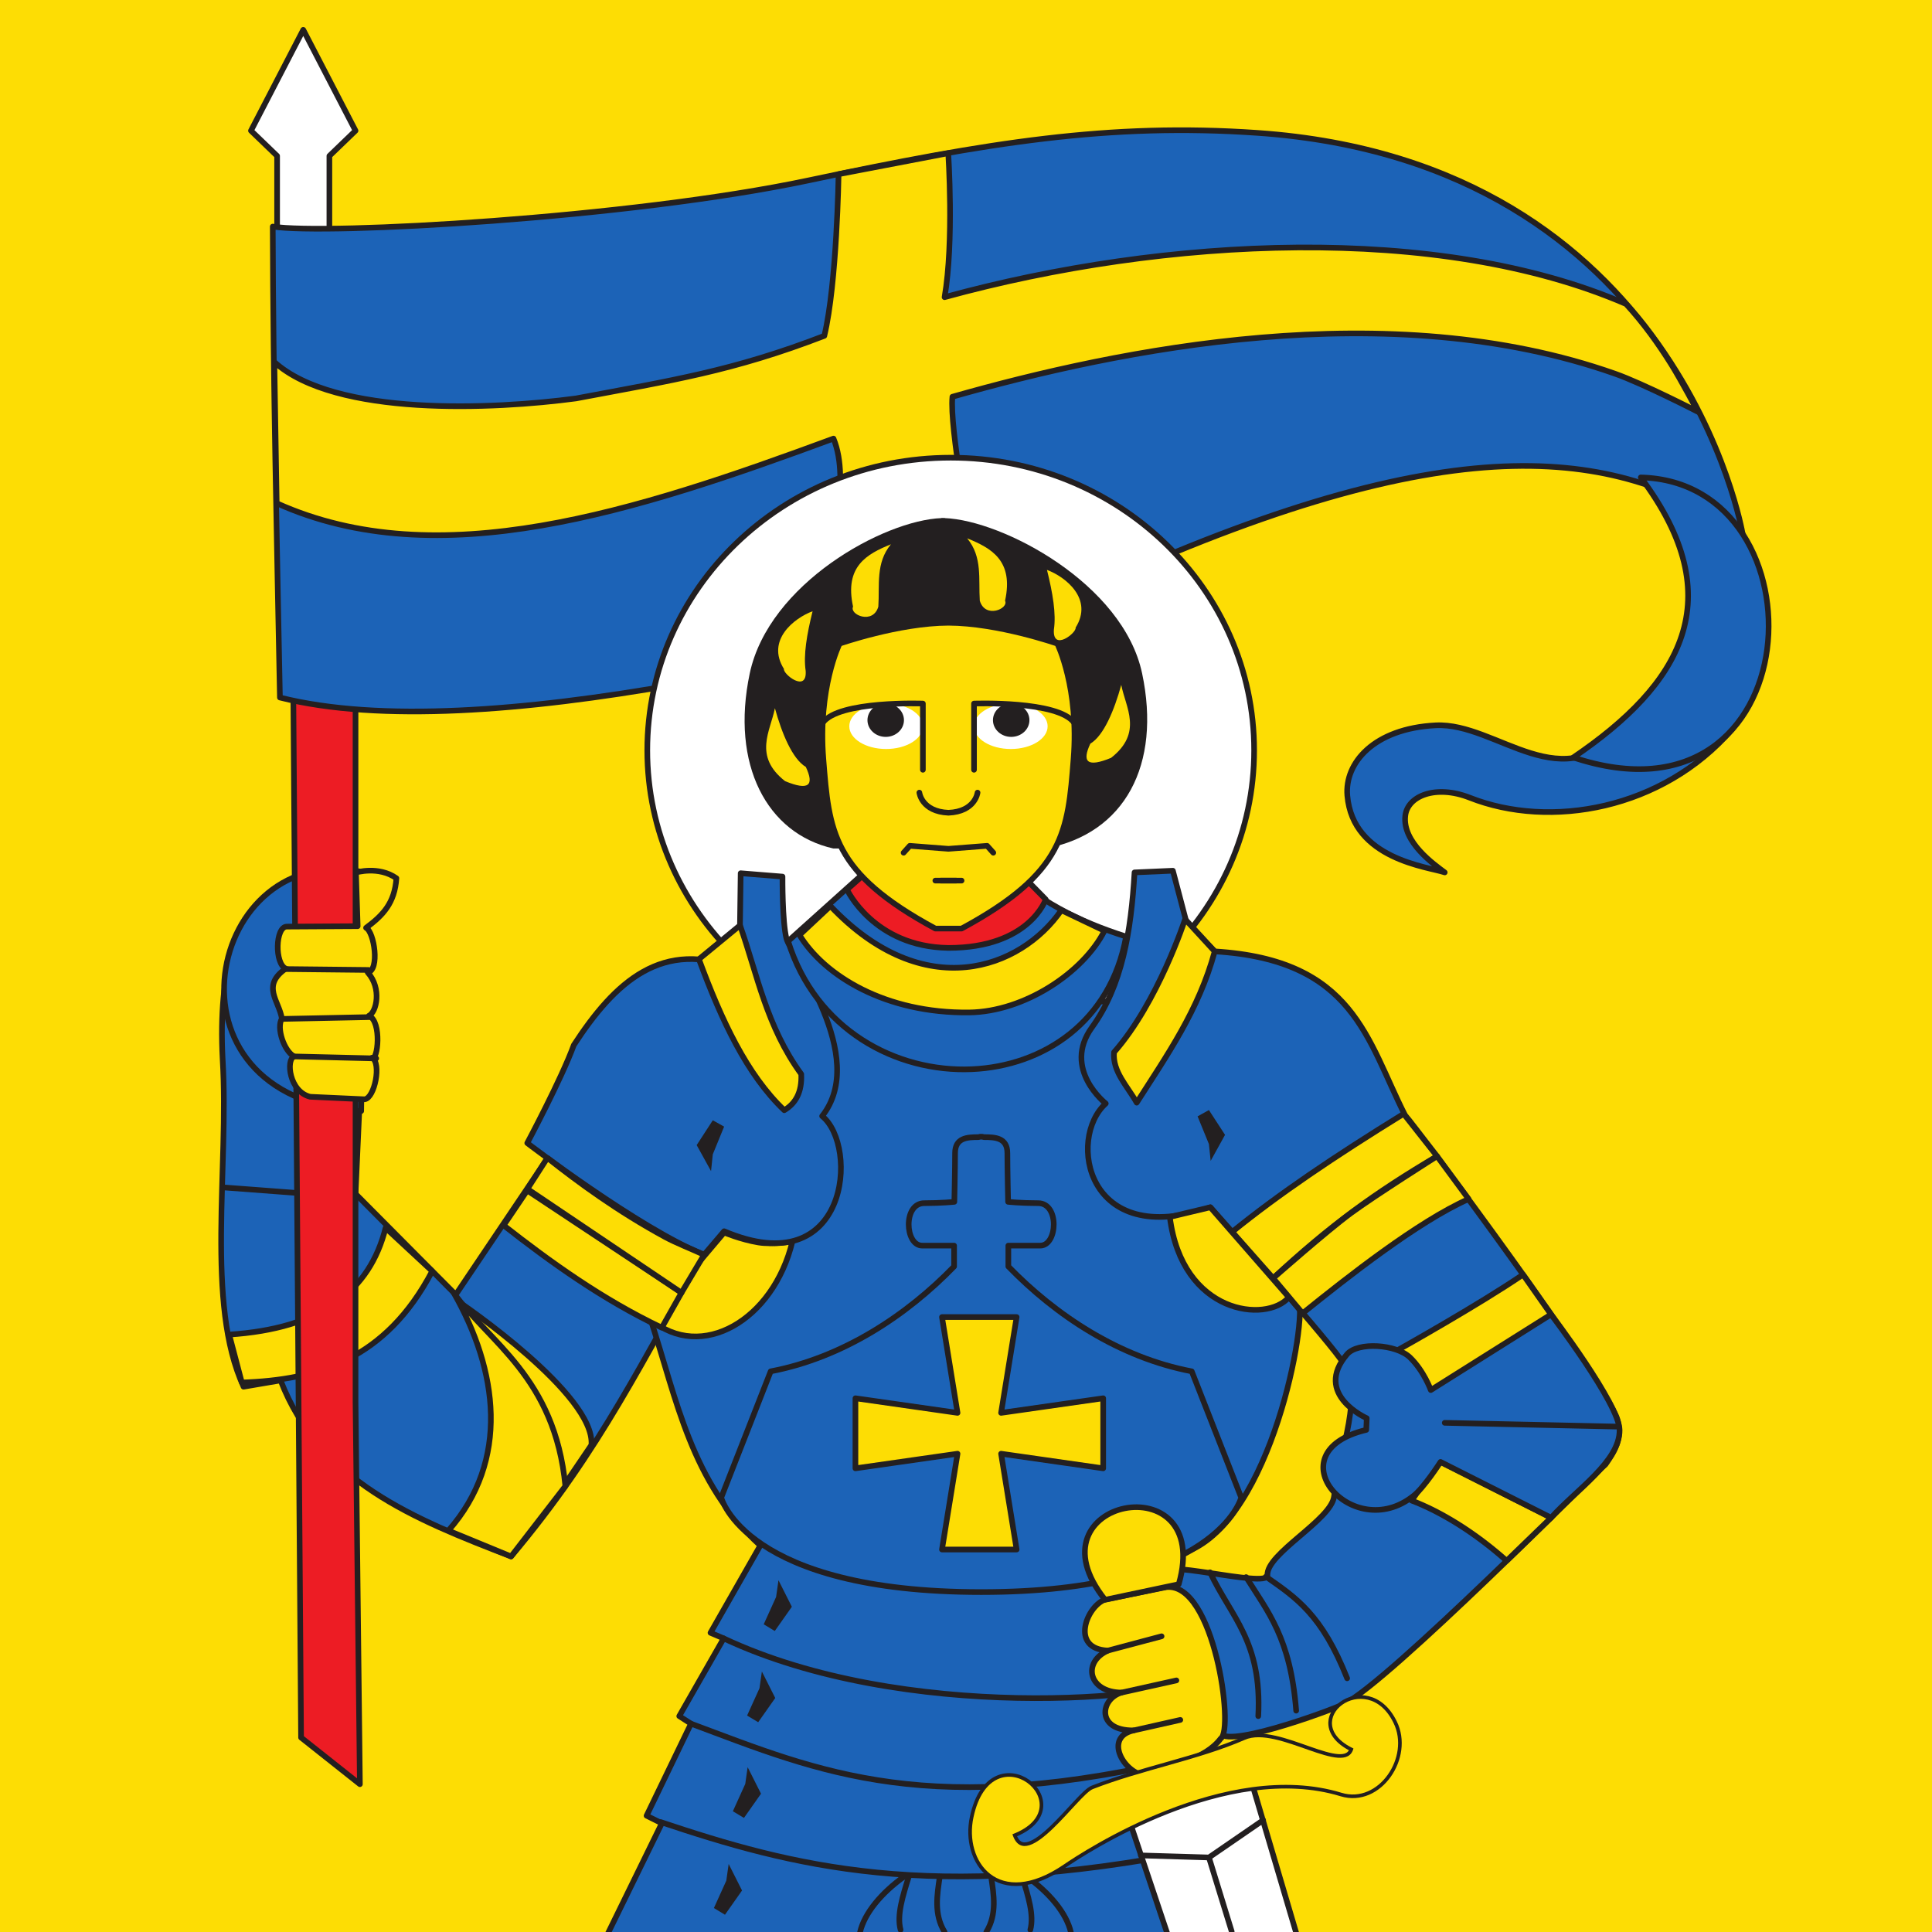 <?xml version="1.0" encoding="UTF-8" standalone="no"?>
<!DOCTYPE svg PUBLIC "-//W3C//DTD SVG 1.1//EN" "http://www.w3.org/Graphics/SVG/1.1/DTD/svg11.dtd">
<!-- Created with Vectornator (http://vectornator.io/) -->
<svg height="100%" stroke-miterlimit="10" style="fill-rule:nonzero;clip-rule:evenodd;stroke-linecap:round;stroke-linejoin:round;" version="1.1" viewBox="0 0 800 800" width="100%" xml:space="preserve" xmlns="http://www.w3.org/2000/svg" xmlns:vectornator="http://vectornator.io" xmlns:xlink="http://www.w3.org/1999/xlink">
<rect x="0" y="0" width="800" height="800" fill="#333333" stroke="none"/>
<defs/>
<clipPath id="ArtboardFrame">
<rect height="800" width="800" x="0" y="0"/>
</clipPath>
<g clip-path="url(#ArtboardFrame)" id="g10" vectornator:layerName="g10">
<g opacity="1" vectornator:layerName="g12">
<path d="M0.001 800L0.001 0L800 0L800 800" fill="#fddd04" fill-rule="evenodd" opacity="1" stroke="none" vectornator:layerName="path"/>
<path d="M136.392 106.311L136.392 64.554L147.217 54.117L125.568 12.359L103.92 54.117L114.745 64.554L114.745 85.433L114.745 106.311L136.392 106.311" fill="#ffffff" fill-rule="evenodd" opacity="1" stroke="none" vectornator:layerName="path"/>
<path d="M136.392 106.311L136.392 64.554L147.217 54.117L125.568 12.359L103.92 54.117L114.745 64.554L114.745 85.433L114.745 106.311L136.392 106.311Z" fill="none" opacity="1" stroke="#231f20" stroke-linecap="butt" stroke-linejoin="miter" stroke-width="2.333" vectornator:layerName="path"/>
<path d="M226.777 479.553L188.709 536.098L147.217 494.344L153.171 362.111C125.208 359.327 88.226 361.937 92.195 438.665C94.9 483.907 84.978 539.583 100.853 574.205L116.187 571.594C132.245 613.353 171.394 629.009 211.624 644.493C249.509 599.605 266.466 561.676 291.544 519.569C263.641 509.142 226.777 479.553 226.777 479.553" fill="#1c63b7" fill-rule="nonzero" opacity="1" stroke="none" vectornator:layerName="path"/>
<path d="M226.777 479.553L188.709 536.098L147.217 494.344L153.171 362.111C125.208 359.327 88.226 361.937 92.195 438.665C94.9 483.907 84.978 539.583 100.853 574.205L116.187 571.594C132.245 613.353 171.394 629.009 211.624 644.493C249.509 599.605 266.466 561.676 291.544 519.569C263.641 509.142 226.777 479.553 226.777 479.553Z" fill="none" opacity="1" stroke="#231f20" stroke-linecap="butt" stroke-linejoin="miter" stroke-width="2.333" vectornator:layerName="path"/>
<path d="M94.9 552.63L100.131 572.464C131.344 571.42 159.665 563.067 178.969 526.357L159.665 508.437C153.171 534.531 132.966 550.194 94.72 552.63L94.9 552.63" fill="#fddd04" fill-rule="nonzero" opacity="1" stroke="none" vectornator:layerName="path"/>
<path d="M94.9 552.63L100.131 572.464C131.344 571.42 159.665 563.067 178.969 526.357L159.665 508.437C153.171 534.531 132.966 550.194 94.72 552.63L94.9 552.63Z" fill="none" opacity="1" stroke="#231f20" stroke-linecap="butt" stroke-linejoin="miter" stroke-width="2.333" vectornator:layerName="path"/>
<path d="M93.096 491.729L146.314 495.737" fill="none" opacity="1" stroke="#231f20" stroke-linecap="butt" stroke-linejoin="miter" stroke-width="2.333" vectornator:layerName="path"/>
<path d="M150.826 361.245C85.879 346.453 62.428 455.193 149.562 460.066L150.826 361.245" fill="#1c63b7" fill-rule="nonzero" opacity="1" stroke="none" vectornator:layerName="path"/>
<path d="M150.826 361.245C85.879 346.453 62.428 455.193 149.562 460.066L150.826 361.245Z" fill="none" opacity="1" stroke="#231f20" stroke-linecap="butt" stroke-linejoin="miter" stroke-width="2.333" vectornator:layerName="path"/>
<path d="M149.022 738.794L147.217 580.47L147.217 277.73L121.421 282.773L124.667 719.485L149.022 738.794" fill="#ed1c24" fill-rule="evenodd" opacity="1" stroke="none" vectornator:layerName="path"/>
<path d="M149.022 738.794L147.217 580.47L147.217 277.73L121.421 282.773L124.667 719.485L149.022 738.794Z" fill="none" opacity="1" stroke="#231f20" stroke-linecap="butt" stroke-linejoin="miter" stroke-width="2.333" vectornator:layerName="path"/>
<path d="M520.663 55.025C459.533 50.789 409.086 58.977 334.84 74.686C260.596 90.399 134.589 97.305 112.941 93.824C113.121 159.941 114.644 222.717 115.908 288.83C198.591 309.645 356.671 269.725 459.501 240.323C605.453 174.729 671.044 186.155 721.562 220.951C721.562 220.951 695.432 67.139 520.663 55.025" fill="#1c63b7" fill-rule="evenodd" opacity="1" stroke="none" vectornator:layerName="path"/>
<path d="M520.663 55.025C459.533 50.789 409.086 58.977 334.84 74.686C260.596 90.399 134.589 97.305 112.941 93.824C113.121 159.941 114.644 222.717 115.908 288.83C198.591 309.645 356.671 269.725 459.501 240.323C605.453 174.729 671.044 186.155 721.562 220.951C721.562 220.951 695.432 67.139 520.663 55.025Z" fill="none" opacity="1" stroke="#231f20" stroke-linecap="butt" stroke-linejoin="miter" stroke-width="2.333" vectornator:layerName="path"/>
<path d="M668.814 154.767C575.13 121.693 463.355 144.639 394.374 164.287C393.111 176.991 401.952 223.443 401.952 223.443L342.96 228.838C342.96 228.838 352.529 199.529 345.134 181.609C262.951 211.936 181.317 238.473 114.566 208.371L113.594 149.903C138.854 172.696 204.589 169.508 238.504 164.983C278.193 157.5 303.45 153.676 341.334 139.062C346.567 117.313 347.24 72.126 347.24 72.126L392.646 63.433C392.646 63.433 395.097 100.089 391.128 123.052C482.414 98.001 595.736 92.3 673.31 125.879C680.63 133.854 686.629 142.262 691.908 150.667C695.984 157.161 703.064 170.51 703.064 170.51C703.064 170.51 680.485 158.888 668.814 154.767" fill="#fddd04" fill-rule="evenodd" opacity="1" stroke="none" vectornator:layerName="path"/>
<path d="M668.814 154.767C575.13 121.693 463.355 144.639 394.374 164.287C393.111 176.991 401.952 223.443 401.952 223.443L342.96 228.838C342.96 228.838 352.529 199.529 345.134 181.609C262.951 211.936 181.317 238.473 114.566 208.371L113.594 149.903C138.854 172.696 204.589 169.508 238.504 164.983C278.193 157.5 303.45 153.676 341.334 139.062C346.567 117.313 347.24 72.126 347.24 72.126L392.646 63.433C392.646 63.433 395.097 100.089 391.128 123.052C482.414 98.001 595.736 92.3 673.31 125.879C680.63 133.854 686.629 142.262 691.908 150.667C695.984 157.161 703.064 170.51 703.064 170.51C703.064 170.51 680.485 158.888 668.814 154.767Z" fill="none" opacity="1" stroke="#231f20" stroke-linecap="butt" stroke-linejoin="miter" stroke-width="2.333" vectornator:layerName="path"/>
<path d="M519.31 310.685C519.31 377.608 463.056 431.853 393.667 431.853C324.28 431.853 268.027 377.608 268.027 310.685C268.027 243.766 324.28 189.517 393.667 189.517C463.056 189.517 519.31 243.766 519.31 310.685" fill="#ffffff" fill-rule="nonzero" opacity="1" stroke="none" vectornator:layerName="path"/>
<path d="M519.31 310.685C519.31 377.608 463.056 431.853 393.667 431.853C324.28 431.853 268.027 377.608 268.027 310.685C268.027 243.766 324.28 189.517 393.667 189.517C463.056 189.517 519.31 243.766 519.31 310.685Z" fill="none" opacity="1" stroke="#231f20" stroke-linecap="butt" stroke-linejoin="miter" stroke-width="2.333" vectornator:layerName="path"/>
<path d="M325.82 413.44L468.34 414.832C480.428 407 533.289 491.386 538.161 540.105C539.78 557.848 522.02 639.791 485.074 644.036L503.201 806.035L249.075 805.994L274.046 754.978L267.73 751.846L286.133 713.739L281.259 710.612L299.662 678.425L294.205 676.103L314.817 639.969C286.133 613.875 280.225 579.397 269.401 546.336C301.874 507.188 320.229 464.417 325.64 413.788L325.82 413.44" fill="#1c63b7" fill-rule="nonzero" opacity="1" stroke="none" vectornator:layerName="path"/>
<path d="M325.82 413.44L468.34 414.832C480.428 407 533.289 491.386 538.161 540.105C539.78 557.848 522.02 639.791 485.074 644.036L503.201 806.035L249.075 805.994L274.046 754.978L267.73 751.846L286.133 713.739L281.259 710.612L299.662 678.425L294.205 676.103L314.817 639.969C286.133 613.875 280.225 579.397 269.401 546.336C301.874 507.188 320.229 464.417 325.64 413.788L325.82 413.44Z" fill="none" opacity="1" stroke="#231f20" stroke-linecap="butt" stroke-linejoin="miter" stroke-width="2.333" vectornator:layerName="path"/>
<path d="M269.401 546.336C290.248 564.002 320.252 546.798 328.128 514.013C328.128 514.013 320.012 515.474 314.02 514.475C306.637 513.245 299.842 510.35 299.842 510.35L269.401 546.336" fill="#fddd04" fill-rule="nonzero" opacity="1" stroke="none" vectornator:layerName="path"/>
<path d="M269.401 546.336C290.248 564.002 320.252 546.798 328.128 514.013C328.128 514.013 320.012 515.474 314.02 514.475C306.637 513.245 299.842 510.35 299.842 510.35L269.401 546.336Z" fill="none" opacity="1" stroke="#231f20" stroke-linecap="butt" stroke-linejoin="miter" stroke-width="2.333" vectornator:layerName="path"/>
<path d="M598.233 361.245C591.506 358.915 560.138 355.914 557.898 329.403C556.767 315.986 568.774 301.678 594.446 300.345C620.119 299.012 647.484 332.709 673.645 299.475L717.133 302.111C688.452 335.167 641.892 343.495 608.52 330.273C594.514 324.815 582.793 329.539 581.888 337.845C580.685 348.817 593.881 357.964 598.233 361.245" fill="#1c63b7" fill-rule="nonzero" opacity="1" stroke="none" vectornator:layerName="path"/>
<path d="M598.233 361.245C591.506 358.915 560.138 355.914 557.898 329.403C556.767 315.986 568.774 301.678 594.446 300.345C620.119 299.012 647.484 332.709 673.645 299.475L717.133 302.111C688.452 335.167 641.892 343.495 608.52 330.273C594.514 324.815 582.793 329.539 581.888 337.845C580.685 348.817 593.881 357.964 598.233 361.245Z" fill="none" opacity="1" stroke="#231f20" stroke-linecap="butt" stroke-linejoin="miter" stroke-width="2.333" vectornator:layerName="path"/>
<path d="M679.418 197.696C756.992 199.61 750.681 346.704 651.46 313.647C696.02 283.375 717.305 248.15 679.418 197.696" fill="#1c63b7" fill-rule="nonzero" opacity="1" stroke="none" vectornator:layerName="path"/>
<path d="M679.418 197.696C756.992 199.61 750.681 346.704 651.46 313.647C696.02 283.375 717.305 248.15 679.418 197.696Z" fill="none" opacity="1" stroke="#231f20" stroke-linecap="butt" stroke-linejoin="miter" stroke-width="2.333" vectornator:layerName="path"/>
<path d="M405.896 470.681L405.132 470.863C400.532 470.863 395.475 471.097 395.475 477.482C395.475 483.865 395.173 497.651 395.173 497.651C395.173 497.651 389.981 498.207 382.722 498.207C373.86 498.207 374.662 515.784 381.867 515.784C389.071 515.784 395.074 515.784 395.074 515.784L395.074 524.422C375.537 544.557 349.203 562.117 319.13 567.842L298.637 620.118C298.637 620.118 308.642 659.243 406.302 659.243C503.961 659.243 513.967 620.118 513.967 620.118L493.475 567.842C463.405 562.117 437.068 544.557 417.532 524.422L417.532 515.784C417.532 515.784 423.537 515.784 430.742 515.784C437.943 515.784 438.743 498.207 429.884 498.207C422.627 498.207 417.435 497.651 417.435 497.651C417.435 497.651 417.131 483.865 417.131 477.482C417.131 471.097 412.072 470.863 407.474 470.863L406.709 470.681L405.896 470.681" fill="#1c63b7" fill-rule="nonzero" opacity="1" stroke="none" vectornator:layerName="path"/>
<path d="M405.896 470.681L405.132 470.863C400.532 470.863 395.475 471.097 395.475 477.482C395.475 483.865 395.173 497.651 395.173 497.651C395.173 497.651 389.981 498.207 382.722 498.207C373.86 498.207 374.662 515.784 381.867 515.784C389.071 515.784 395.074 515.784 395.074 515.784L395.074 524.422C375.537 544.557 349.203 562.117 319.13 567.842L298.637 620.118C298.637 620.118 308.642 659.243 406.302 659.243C503.961 659.243 513.967 620.118 513.967 620.118L493.475 567.842C463.405 562.117 437.068 544.557 417.532 524.422L417.532 515.784C417.532 515.784 423.537 515.784 430.742 515.784C437.943 515.784 438.743 498.207 429.884 498.207C422.627 498.207 417.435 497.651 417.435 497.651C417.435 497.651 417.131 483.865 417.131 477.482C417.131 471.097 412.072 470.863 407.474 470.863L406.709 470.681L405.896 470.681Z" fill="none" opacity="1" stroke="#231f20" stroke-linecap="butt" stroke-linejoin="miter" stroke-width="2.333" vectornator:layerName="path"/>
<path d="M299.662 678.425C373.628 713.221 482.776 704.346 500.817 693.556" fill="none" opacity="1" stroke="#231f20" stroke-linecap="butt" stroke-linejoin="miter" stroke-width="2.333" vectornator:layerName="path"/>
<path d="M286.133 713.739C339.351 733.578 384.814 754.108 495.402 726.965" fill="none" opacity="1" stroke="#231f20" stroke-linecap="butt" stroke-linejoin="miter" stroke-width="2.333" vectornator:layerName="path"/>
<path d="M273.503 754.456C327.623 772.547 384.994 788.208 495.402 766.286" fill="none" opacity="1" stroke="#231f20" stroke-linecap="butt" stroke-linejoin="miter" stroke-width="2.333" vectornator:layerName="path"/>
<path d="M324.016 362.981L306.697 361.589L306.156 401.606C274.404 388.211 254.56 406.653 237.602 432.752C232.55 446.669 218.325 473.317 218.325 473.317C218.325 473.317 264.588 508.725 291.544 519.569L299.842 509.828C351.438 531.752 355.768 474.509 340.433 462.154C359.917 437.451 327.435 395.672 325.656 388.652C323.875 381.64 324.016 362.981 324.016 362.981" fill="#1c63b7" fill-rule="nonzero" opacity="1" stroke="none" vectornator:layerName="path"/>
<path d="M324.016 362.981L306.697 361.589L306.156 401.606C274.404 388.211 254.56 406.653 237.602 432.752C232.55 446.669 218.325 473.317 218.325 473.317C218.325 473.317 264.588 508.725 291.544 519.569L299.842 509.828C351.438 531.752 355.768 474.509 340.433 462.154C359.917 437.451 327.435 395.672 325.656 388.652C323.875 381.64 324.016 362.981 324.016 362.981Z" fill="none" opacity="1" stroke="#231f20" stroke-linecap="butt" stroke-linejoin="miter" stroke-width="2.333" vectornator:layerName="path"/>
<path d="M361.902 357.765L413.318 357.765C429.916 373.075 446.08 381.36 466.286 387.803C459.881 423.224 432.014 441.437 402.476 442.735C371.029 444.119 337.687 426.331 326.338 389.722L361.902 357.765" fill="#1c63b7" fill-rule="nonzero" opacity="1" stroke="none" vectornator:layerName="path"/>
<path d="M361.902 357.765L413.318 357.765C429.916 373.075 446.08 381.36 466.286 387.803C459.881 423.224 432.014 441.437 402.476 442.735C371.029 444.119 337.687 426.331 326.338 389.722L361.902 357.765Z" fill="none" opacity="1" stroke="#231f20" stroke-linecap="butt" stroke-linejoin="miter" stroke-width="2.333" vectornator:layerName="path"/>
<path d="M485.662 360.549L491.253 381.772L502.984 393.953C560.708 397.43 565.942 430.491 581.816 461.805C587.05 467.549 664.625 571.942 669.673 587.6C672.202 595.605 668.189 601.556 664.806 606.391C660.295 610.216 575.324 696.167 556.559 705.565C550.968 708.343 503.341 725.746 505.146 716.35C507.67 702.605 500.817 671.813 482.776 652.147C475.556 644.319 525.168 657.894 524.811 652.321C524.268 643.276 551.33 629.357 552.411 619.613C554.397 600.475 565.765 576.986 554.935 562.545C545.195 549.324 501.174 499.91 501.174 499.91C449.761 517.659 441.821 471.374 457.876 456.938C457.876 456.938 439.671 442.65 452.168 425.389C464.667 408.126 468.34 385.774 469.788 361.245L485.662 360.549" fill="#1c63b7" fill-rule="nonzero" opacity="1" stroke="none" vectornator:layerName="path"/>
<path d="M485.662 360.549L491.253 381.772L502.984 393.953C560.708 397.43 565.942 430.491 581.816 461.805C587.05 467.549 664.625 571.942 669.673 587.6C672.202 595.605 668.189 601.556 664.806 606.391C660.295 610.216 575.324 696.167 556.559 705.565C550.968 708.343 503.341 725.746 505.146 716.35C507.67 702.605 500.817 671.813 482.776 652.147C475.556 644.319 525.168 657.894 524.811 652.321C524.268 643.276 551.33 629.357 552.411 619.613C554.397 600.475 565.765 576.986 554.935 562.545C545.195 549.324 501.174 499.91 501.174 499.91C449.761 517.659 441.821 471.374 457.876 456.938C457.876 456.938 439.671 442.65 452.168 425.389C464.667 408.126 468.34 385.774 469.788 361.245L485.662 360.549Z" fill="none" opacity="1" stroke="#231f20" stroke-linecap="butt" stroke-linejoin="miter" stroke-width="2.333" vectornator:layerName="path"/>
<path d="M527.182 529.276C550.633 507.528 569.127 494.064 595.057 478.767L581.219 461.207C552.212 479.12 529.529 494.438 510.222 510.097L527.182 529.276" fill="#fddd04" fill-rule="nonzero" opacity="1" stroke="none" vectornator:layerName="path"/>
<path d="M527.182 529.276C550.633 507.528 569.127 494.064 595.057 478.767L581.219 461.207C552.212 479.12 529.529 494.438 510.222 510.097L527.182 529.276Z" fill="none" opacity="1" stroke="#231f20" stroke-linecap="butt" stroke-linejoin="miter" stroke-width="2.333" vectornator:layerName="path"/>
<path d="M527.182 529.276L539.373 543.811C557.953 528.844 587.014 505.902 608.122 496.504L595.057 478.767C595.057 478.767 569.28 495.053 559.36 502.354C549.43 509.659 527.182 529.276 527.182 529.276" fill="#fddd04" fill-rule="nonzero" opacity="1" stroke="none" vectornator:layerName="path"/>
<path d="M527.182 529.276L539.373 543.811C557.953 528.844 587.014 505.902 608.122 496.504L595.057 478.767C595.057 478.767 569.28 495.053 559.36 502.354C549.43 509.659 527.182 529.276 527.182 529.276Z" fill="none" opacity="1" stroke="#231f20" stroke-linecap="butt" stroke-linejoin="miter" stroke-width="2.333" vectornator:layerName="path"/>
<path d="M630.655 527.783C612.166 540.38 579.355 558.713 579.355 558.713L592.46 575.593C607.692 570.097 625.914 560.533 642.241 544.282L630.655 527.783" fill="#fddd04" fill-rule="nonzero" opacity="1" stroke="none" vectornator:layerName="path"/>
<path d="M630.655 527.783C612.166 540.38 579.355 558.713 579.355 558.713L592.46 575.593C607.692 570.097 625.914 560.533 642.241 544.282L630.655 527.783Z" fill="none" opacity="1" stroke="#231f20" stroke-linecap="butt" stroke-linejoin="miter" stroke-width="2.333" vectornator:layerName="path"/>
<path d="M595.908 605.068L642.29 628.446L623.869 646.278C610.524 634.447 596.79 626.051 584.526 621.353L595.908 605.068" fill="#fddd04" fill-rule="nonzero" opacity="1" stroke="none" vectornator:layerName="path"/>
<path d="M595.908 605.068L642.29 628.446L623.869 646.278C610.524 634.447 596.79 626.051 584.526 621.353L595.908 605.068Z" fill="none" opacity="1" stroke="#231f20" stroke-linecap="butt" stroke-linejoin="miter" stroke-width="2.333" vectornator:layerName="path"/>
<path d="M490.729 380.613L502.984 393.953C496.483 418.135 483.138 437.103 470.688 456.589C466.897 449.803 460.586 443.711 461.306 435.712C479.528 415.006 490.729 380.613 490.729 380.613" fill="#fddd04" fill-rule="nonzero" opacity="1" stroke="none" vectornator:layerName="path"/>
<path d="M490.729 380.613L502.984 393.953C496.483 418.135 483.138 437.103 470.688 456.589C466.897 449.803 460.586 443.711 461.306 435.712C479.528 415.006 490.729 380.613 490.729 380.613Z" fill="none" opacity="1" stroke="#231f20" stroke-linecap="butt" stroke-linejoin="miter" stroke-width="2.333" vectornator:layerName="path"/>
<path d="M306.428 383.164C313.643 403.692 317.342 424.921 331.774 444.756C332.134 452.239 329.429 456.938 324.739 459.718C309.224 444.93 298.787 422.565 289.405 397.167L306.428 383.164" fill="#fddd04" fill-rule="nonzero" opacity="1" stroke="none" vectornator:layerName="path"/>
<path d="M306.428 383.164C313.643 403.692 317.342 424.921 331.774 444.756C332.134 452.239 329.429 456.938 324.739 459.718C309.224 444.93 298.787 422.565 289.405 397.167L306.428 383.164Z" fill="none" opacity="1" stroke="#231f20" stroke-linecap="butt" stroke-linejoin="miter" stroke-width="2.333" vectornator:layerName="path"/>
<path d="M343.861 375.163C382.647 416.051 422.698 401.258 439.476 376.903L457.337 385.426C448.506 402.769 424.177 418.954 401.328 419.238C366.681 419.662 341.383 404.054 331.051 387.166L343.861 375.163" fill="#fddd04" fill-rule="nonzero" opacity="1" stroke="none" vectornator:layerName="path"/>
<path d="M343.861 375.163C382.647 416.051 422.698 401.258 439.476 376.903L457.337 385.426C448.506 402.769 424.177 418.954 401.328 419.238C366.681 419.662 341.383 404.054 331.051 387.166L343.861 375.163Z" fill="none" opacity="1" stroke="#231f20" stroke-linecap="butt" stroke-linejoin="miter" stroke-width="2.333" vectornator:layerName="path"/>
<path d="M501.174 499.91L533.691 537.189C524.49 547.974 489.448 544.277 484.395 503.912L501.174 499.91" fill="#fddd04" fill-rule="nonzero" opacity="1" stroke="none" vectornator:layerName="path"/>
<path d="M501.174 499.91L533.691 537.189C524.49 547.974 489.448 544.277 484.395 503.912L501.174 499.91Z" fill="none" opacity="1" stroke="#231f20" stroke-linecap="butt" stroke-linejoin="miter" stroke-width="2.333" vectornator:layerName="path"/>
<path d="M208.554 507.393C227.858 522.529 249.49 538.1 274.024 549.761L282.192 535.287L218.298 492.948L208.554 507.393" fill="#fddd04" fill-rule="nonzero" opacity="1" stroke="none" vectornator:layerName="path"/>
<path d="M208.554 507.393C227.858 522.529 249.49 538.1 274.024 549.761L282.192 535.287L218.298 492.948L208.554 507.393Z" fill="none" opacity="1" stroke="#231f20" stroke-linecap="butt" stroke-linejoin="miter" stroke-width="2.333" vectornator:layerName="path"/>
<path d="M226.596 479.553L218.385 492.311L282.192 535.287L291.544 519.569C286.673 517.312 279.997 514.698 275.487 512.265C255.643 501.475 239.585 489.645 226.777 479.553L226.596 479.553" fill="#fddd04" fill-rule="nonzero" opacity="1" stroke="none" vectornator:layerName="path"/>
<path d="M226.596 479.553L218.385 492.311L282.192 535.287L291.544 519.569C286.673 517.312 279.997 514.698 275.487 512.265C255.643 501.475 239.585 489.645 226.777 479.553L226.596 479.553Z" fill="none" opacity="1" stroke="#231f20" stroke-linecap="butt" stroke-linejoin="miter" stroke-width="2.333" vectornator:layerName="path"/>
<path d="M244.885 598.356L229.277 621.366C228.376 571.438 206.006 559.952 190.491 539.422C190.491 539.422 246.689 577.478 244.885 598.356" fill="#fddd04" fill-rule="nonzero" opacity="1" stroke="none" vectornator:layerName="path"/>
<path d="M244.885 598.356L229.277 621.366C228.376 571.438 206.006 559.952 190.491 539.422C190.491 539.422 246.689 577.478 244.885 598.356Z" fill="none" opacity="1" stroke="#231f20" stroke-linecap="butt" stroke-linejoin="miter" stroke-width="2.333" vectornator:layerName="path"/>
<path d="M295.15 463.894L288.476 474.163L294.431 484.948L295.15 477.986L299.842 466.504L295.15 463.894" fill="#231f20" fill-rule="nonzero" opacity="1" stroke="none" vectornator:layerName="path"/>
<path d="M300.197 792.852L307.262 782.815L301.726 771.834L300.74 778.764L295.61 790.08L300.197 792.852" fill="#231f20" fill-rule="nonzero" opacity="1" stroke="none" vectornator:layerName="path"/>
<path d="M308.056 752.763L315.119 742.734L309.584 731.748L308.596 738.68L303.466 750L308.056 752.763" fill="#231f20" fill-rule="nonzero" opacity="1" stroke="none" vectornator:layerName="path"/>
<path d="M313.949 713.137L321.012 703.106L315.478 692.126L314.49 699.057L309.36 710.373L313.949 713.137" fill="#231f20" fill-rule="nonzero" opacity="1" stroke="none" vectornator:layerName="path"/>
<path d="M320.823 675.356L327.888 665.326L322.353 654.342L321.364 661.273L316.234 672.594L320.823 675.356" fill="#231f20" fill-rule="nonzero" opacity="1" stroke="none" vectornator:layerName="path"/>
<path d="M495.895 462.26L500.586 473.741L501.305 480.704L507.263 469.918L500.586 459.65L495.895 462.26" fill="#231f20" fill-rule="nonzero" opacity="1" stroke="none" vectornator:layerName="path"/>
<path d="M148.106 383.512L147.386 361.292C147.386 361.292 156.748 358.44 164.145 363.66C163.424 373.928 158.617 378.975 151.58 384.191C155.009 385.931 157.306 401.78 152.254 402.65C158.209 409.263 155.864 419.183 152.796 420.571C158.209 423.18 156.405 439.535 154.06 437.968C158.029 440.231 155.141 454.676 150.994 455.193L128.442 454.154C119.781 452.065 118.339 438.839 121.768 437.451C117.616 435.189 114.37 425.617 116.715 421.789C115.634 414.484 108.056 408.218 118.339 401.084C113.647 399 114.01 383.86 118.699 383.686L148.106 383.512" fill="#fddd04" fill-rule="nonzero" opacity="1" stroke="none" vectornator:layerName="path"/>
<path d="M148.106 383.512L147.386 361.292C147.386 361.292 156.748 358.44 164.145 363.66C163.424 373.928 158.617 378.975 151.58 384.191C155.009 385.931 157.306 401.78 152.254 402.65C158.209 409.263 155.864 419.183 152.796 420.571C158.209 423.18 156.405 439.535 154.06 437.968C158.029 440.231 155.141 454.676 150.994 455.193L128.442 454.154C119.781 452.065 118.339 438.839 121.768 437.451C117.616 435.189 114.37 425.617 116.715 421.789C115.634 414.484 108.056 408.218 118.339 401.084C113.647 399 114.01 383.86 118.699 383.686L148.106 383.512Z" fill="none" opacity="1" stroke="#231f20" stroke-linecap="butt" stroke-linejoin="miter" stroke-width="2.333" vectornator:layerName="path"/>
<path d="M117.719 401.262L152.6 401.636" fill="none" opacity="1" stroke="#231f20" stroke-linecap="butt" stroke-linejoin="miter" stroke-width="2.333" vectornator:layerName="path"/>
<path d="M117.322 421.903L152.998 421.161" fill="none" opacity="1" stroke="#231f20" stroke-linecap="butt" stroke-linejoin="miter" stroke-width="2.333" vectornator:layerName="path"/>
<path d="M121.768 437.451L155.77 438.27" fill="none" opacity="1" stroke="#231f20" stroke-linecap="butt" stroke-linejoin="miter" stroke-width="2.333" vectornator:layerName="path"/>
<path d="M467.413 753.145L485.169 806.044L538.399 806.006L518.283 737.971L467.413 753.145" fill="#ffffff" fill-rule="nonzero" opacity="1" stroke="none" vectornator:layerName="path"/>
<path d="M467.413 753.145L485.169 806.044L538.399 806.006L518.283 737.971L467.413 753.145Z" fill="none" opacity="1" stroke="#231f20" stroke-linecap="butt" stroke-linejoin="miter" stroke-width="2.333" vectornator:layerName="path"/>
<path d="M472.402 768.294L500.6 769.138L523.044 753.705" fill="none" opacity="1" stroke="#231f20" stroke-linecap="butt" stroke-linejoin="miter" stroke-width="2.333" vectornator:layerName="path"/>
<path d="M500.6 769.138L511.086 806.035" fill="#fddd04" fill-rule="nonzero" opacity="1" stroke="none" vectornator:layerName="path"/>
<path d="M500.6 769.138L510.023 799.785" fill="none" opacity="1" stroke="#231f20" stroke-linecap="butt" stroke-linejoin="miter" stroke-width="2.333" vectornator:layerName="path"/>
<path d="M474.669 735.314C465.291 734.447 456.812 719.308 469.439 716.524C453.741 716.698 455.549 703.475 464.386 700.866C450.494 700.692 448.148 688.166 458.795 683.467C442.737 682.77 450.106 664.875 457.669 662.317L482.97 657.197C502.816 655.11 511.108 716.35 505.517 719.833C499.025 728.527 485.852 730.619 474.85 734.792L474.669 735.314" fill="#fddd04" fill-rule="nonzero" opacity="1" stroke="none" vectornator:layerName="path"/>
<path d="M474.669 735.314C465.291 734.447 456.812 719.308 469.439 716.524C453.741 716.698 455.549 703.475 464.386 700.866C450.494 700.692 448.148 688.166 458.795 683.467C442.737 682.77 450.106 664.875 457.669 662.317L482.97 657.197C502.816 655.11 511.108 716.35 505.517 719.833C499.025 728.527 485.852 730.619 474.85 734.792L474.669 735.314Z" fill="none" opacity="1" stroke="#231f20" stroke-linecap="butt" stroke-linejoin="miter" stroke-width="2.333" vectornator:layerName="path"/>
<path d="M457.602 662.431C424.155 620.656 502.631 605.348 488.091 655.992L457.602 662.431" fill="#fddd04" fill-rule="nonzero" opacity="1" stroke="none" vectornator:layerName="path"/>
<path d="M457.602 662.431C424.155 620.656 502.631 605.348 488.091 655.992L457.602 662.431Z" fill="none" opacity="1" stroke="#231f20" stroke-linecap="butt" stroke-linejoin="miter" stroke-width="2.333" vectornator:layerName="path"/>
<path d="M457.46 683.807L480.984 677.554" fill="#fddd04" fill-rule="nonzero" opacity="1" stroke="none" vectornator:layerName="path"/>
<path d="M457.46 683.807L480.984 677.554" fill="none" opacity="1" stroke="#231f20" stroke-linecap="butt" stroke-linejoin="miter" stroke-width="2.333" vectornator:layerName="path"/>
<path d="M464.386 700.866L487.119 695.819" fill="#fddd04" fill-rule="nonzero" opacity="1" stroke="none" vectornator:layerName="path"/>
<path d="M464.386 700.866L487.119 695.819" fill="none" opacity="1" stroke="#231f20" stroke-linecap="butt" stroke-linejoin="miter" stroke-width="2.333" vectornator:layerName="path"/>
<path d="M469.439 716.524L488.743 712.177" fill="#fddd04" fill-rule="nonzero" opacity="1" stroke="none" vectornator:layerName="path"/>
<path d="M469.439 716.524L488.743 712.177" fill="none" opacity="1" stroke="#231f20" stroke-linecap="butt" stroke-linejoin="miter" stroke-width="2.333" vectornator:layerName="path"/>
<path d="M419.225 759.525C449.196 748.108 410.853 716.388 403.104 752.462C399.128 770.577 413.27 790.556 440.395 772.122C448.642 766.465 507.706 727.724 555.519 742.356C570.873 747.047 583.978 727.419 577.012 713.409C565.833 690.458 537.057 712.898 560.436 724.01C557.256 736.43 529.027 714.372 515.447 720.429C496.275 728.782 472.778 732.923 452.575 740.803C446.624 743.053 425.339 775.717 419.485 760.259L419.225 759.525Z" fill="none" opacity="1" stroke="#231f20" stroke-linecap="butt" stroke-linejoin="miter" stroke-width="3" vectornator:layerName="path"/>
<path d="M501.065 651.072C509.724 669.519 522.644 679.638 521.02 710.612" fill="none" opacity="1" stroke="#231f20" stroke-linecap="butt" stroke-linejoin="miter" stroke-width="2.333" vectornator:layerName="path"/>
<path d="M515.99 653.047C525.01 667.49 534.37 678.251 536.718 708.343" fill="none" opacity="1" stroke="#231f20" stroke-linecap="butt" stroke-linejoin="miter" stroke-width="2.333" vectornator:layerName="path"/>
<path d="M524.182 652.847C536.632 661.548 547.358 668.505 557.826 694.949" fill="none" opacity="1" stroke="#231f20" stroke-linecap="butt" stroke-linejoin="miter" stroke-width="2.333" vectornator:layerName="path"/>
<path d="M389.135 777.122C388.053 784.481 386.617 792.609 391.128 799.971" fill="none" opacity="1" stroke="#231f20" stroke-linecap="butt" stroke-linejoin="miter" stroke-width="2.333" vectornator:layerName="path"/>
<path d="M376.333 777.007C373.81 785.053 371.283 793.004 372.905 799.089" fill="none" opacity="1" stroke="#231f20" stroke-linecap="butt" stroke-linejoin="miter" stroke-width="2.333" vectornator:layerName="path"/>
<path d="M374.576 776.925C365.017 783.696 357.933 792.216 356.13 800.068" fill="none" opacity="1" stroke="#231f20" stroke-linecap="butt" stroke-linejoin="miter" stroke-width="2.333" vectornator:layerName="path"/>
<path d="M408.419 799.971C412.929 792.609 411.494 784.481 410.411 777.122" fill="none" opacity="1" stroke="#231f20" stroke-linecap="butt" stroke-linejoin="miter" stroke-width="2.333" vectornator:layerName="path"/>
<path d="M426.639 799.089C428.264 793.004 425.737 785.053 423.21 777.007" fill="none" opacity="1" stroke="#231f20" stroke-linecap="butt" stroke-linejoin="miter" stroke-width="2.333" vectornator:layerName="path"/>
<path d="M443.417 800.068C441.615 792.216 434.529 783.696 424.968 776.925" fill="none" opacity="1" stroke="#231f20" stroke-linecap="butt" stroke-linejoin="miter" stroke-width="2.333" vectornator:layerName="path"/>
<path d="M456.807 578.992L414.534 585.032L420.969 545.367L390.055 545.367L396.493 585.032L354.218 578.992L354.218 608.001L396.493 601.956L390.055 641.62L420.969 641.62L414.534 601.956L456.807 608.001L456.807 578.992" fill="#fddd04" fill-rule="nonzero" opacity="1" stroke="none" vectornator:layerName="path"/>
<path d="M456.807 578.992L414.534 585.032L420.969 545.367L390.055 545.367L396.493 585.032L354.218 578.992L354.218 608.001L396.493 601.956L390.055 641.62L420.969 641.62L414.534 601.956L456.807 608.001L456.807 578.992Z" fill="none" opacity="1" stroke="#231f20" stroke-linecap="butt" stroke-linejoin="miter" stroke-width="2.333" vectornator:layerName="path"/>
<path d="M185.668 633.798C211.288 604.739 206.211 567.418 187.81 535.227C202.242 555.758 229.783 570.143 234.112 615.381L211.624 644.493L185.668 633.798" fill="#fddd04" fill-rule="nonzero" opacity="1" stroke="none" vectornator:layerName="path"/>
<path d="M185.668 633.798C211.288 604.739 206.211 567.418 187.81 535.227C202.242 555.758 229.783 570.143 234.112 615.381L211.624 644.493L185.668 633.798Z" fill="none" opacity="1" stroke="#231f20" stroke-linecap="butt" stroke-linejoin="miter" stroke-width="2.333" vectornator:layerName="path"/>
<path d="M392.711 392.506C361.764 392.069 350.726 368.342 350.726 368.342L362.928 357.531C363.165 358.002 374.118 375.562 391.84 375.52C410.172 375.481 420.36 359.73 420.43 359.586L433.009 372.404C433.009 372.404 426.324 392.506 392.711 392.506" fill="#ed1c24" fill-rule="nonzero" opacity="1" stroke="none" vectornator:layerName="path"/>
<path d="M392.711 392.506C361.764 392.069 350.726 368.342 350.726 368.342L362.928 357.531C363.165 358.002 374.118 375.562 391.84 375.52C410.172 375.481 420.36 359.73 420.43 359.586L433.009 372.404C433.009 372.404 426.324 392.506 392.711 392.506Z" fill="none" opacity="1" stroke="#231f20" stroke-linecap="butt" stroke-linejoin="miter" stroke-width="2.333" vectornator:layerName="path"/>
<path d="M565.729 592.087C526.942 601.31 559.988 639.621 585.245 619.439C589.574 616.137 596.496 605.348 596.496 605.348L642.29 628.446C652.528 616.991 670.75 605.164 670.632 592.16C670.537 581.416 642.241 544.282 642.241 544.282L592.46 575.593C592.46 575.593 589.66 567.741 583.883 562.125C578.111 556.509 562.201 555.614 557.799 560.746C543.531 577.372 565.942 587.252 565.942 587.252L565.729 592.087ZM598.233 589.162L670.216 590.732" fill="#1c63b7" fill-rule="nonzero" opacity="1" stroke="none" vectornator:layerName="path"/>
<path d="M565.729 592.087C526.942 601.31 559.988 639.621 585.245 619.439C589.574 616.137 596.496 605.348 596.496 605.348L642.29 628.446C652.528 616.991 670.75 605.164 670.632 592.16C670.537 581.416 642.241 544.282 642.241 544.282L592.46 575.593C592.46 575.593 589.66 567.741 583.883 562.125C578.111 556.509 562.201 555.614 557.799 560.746C543.531 577.372 565.942 587.252 565.942 587.252L565.729 592.087ZM598.233 589.162L670.216 590.732" fill="none" opacity="1" stroke="#231f20" stroke-linecap="butt" stroke-linejoin="miter" stroke-width="2.333" vectornator:layerName="path"/>
<path d="M472.927 278.851C465.078 241.72 415.232 215.434 391.168 214.534L391.168 214.449C390.964 214.449 390.725 214.487 390.518 214.491C390.31 214.487 390.07 214.449 389.864 214.449L389.861 214.534C365.878 215.438 318.303 241.724 310.453 278.851C302.47 316.64 317.554 345.171 345.059 351.339L385.086 351.339L392.971 351.339L433 351.339C465.829 345.171 480.912 316.64 472.927 278.851" fill="#231f20" fill-rule="evenodd" opacity="1" stroke="none" vectornator:layerName="path"/>
<path d="M392.732 384.497L387.304 384.497C344.453 361.364 343.311 344.208 340.926 314.322C338.569 284.827 347.651 266.516 347.651 266.516C347.651 266.516 372.115 257.951 392.732 257.874C413.353 257.951 437.816 266.516 437.816 266.516C437.816 266.516 446.898 284.827 444.543 314.322C442.157 344.208 441.014 361.364 398.165 384.497L392.732 384.497" fill="#fddd04" fill-rule="evenodd" opacity="1" stroke="none" vectornator:layerName="path"/>
<path d="M392.732 384.497L387.304 384.497C344.453 361.364 343.311 344.208 340.926 314.322C338.569 284.827 347.651 266.516 347.651 266.516C347.651 266.516 372.115 257.951 392.732 257.874C413.353 257.951 437.816 266.516 437.816 266.516C437.816 266.516 446.898 284.827 444.543 314.322C442.157 344.208 441.014 361.364 398.165 384.497L392.732 384.497Z" fill="none" opacity="1" stroke="#231f20" stroke-linecap="butt" stroke-linejoin="miter" stroke-width="2.333" vectornator:layerName="path"/>
<path d="M398.165 364.641L389.573 364.641" fill="#fddd04" fill-rule="evenodd" opacity="1" stroke="none" vectornator:layerName="path"/>
<path d="M398.165 364.641L389.573 364.641" fill="none" opacity="1" stroke="#231f20" stroke-linecap="butt" stroke-linejoin="miter" stroke-width="2.333" vectornator:layerName="path"/>
<path d="M433.799 300.74C433.799 305.935 426.974 310.146 418.557 310.146C410.142 310.146 403.321 305.935 403.321 300.74C403.321 295.544 410.142 291.334 418.557 291.334C426.974 291.334 433.799 295.544 433.799 300.74" fill="#ffffff" fill-rule="evenodd" opacity="1" stroke="none" vectornator:layerName="path"/>
<path d="M426.267 298.201C426.267 302.026 422.887 305.129 418.713 305.129C414.542 305.129 411.162 302.026 411.162 298.201C411.162 294.373 414.542 291.27 418.713 291.27C422.887 291.27 426.267 294.373 426.267 298.201" fill="#231f20" fill-rule="evenodd" opacity="1" stroke="none" vectornator:layerName="path"/>
<path d="M380.686 328.202C380.686 328.202 381.598 336.067 392.732 336.542C403.869 336.067 404.783 328.202 404.783 328.202" fill="none" opacity="1" stroke="#231f20" stroke-linecap="butt" stroke-linejoin="miter" stroke-width="2.333" vectornator:layerName="path"/>
<path d="M374.165 353.092L376.728 350.239L392.732 351.479L408.741 350.239L411.303 353.092" fill="#fddd04" fill-rule="evenodd" opacity="1" stroke="none" vectornator:layerName="path"/>
<path d="M374.165 353.092L376.728 350.239L392.732 351.479L408.741 350.239L411.303 353.092" fill="none" opacity="1" stroke="#231f20" stroke-linecap="butt" stroke-linejoin="miter" stroke-width="2.333" vectornator:layerName="path"/>
<path d="M387.304 364.641L395.895 364.641" fill="#fddd04" fill-rule="evenodd" opacity="1" stroke="none" vectornator:layerName="path"/>
<path d="M387.304 364.641L395.895 364.641" fill="none" opacity="1" stroke="#231f20" stroke-linecap="butt" stroke-linejoin="miter" stroke-width="2.333" vectornator:layerName="path"/>
<path d="M351.672 300.74C351.672 305.935 358.493 310.146 366.911 310.146C375.326 310.146 382.149 305.935 382.149 300.74C382.149 295.544 375.326 291.334 366.911 291.334C358.493 291.334 351.672 295.544 351.672 300.74" fill="#ffffff" fill-rule="evenodd" opacity="1" stroke="none" vectornator:layerName="path"/>
<path d="M359.199 298.201C359.199 302.026 362.582 305.129 366.754 305.129C370.926 305.129 374.309 302.026 374.309 298.201C374.309 294.373 370.926 291.27 366.754 291.27C362.582 291.27 359.199 294.373 359.199 298.201" fill="#231f20" fill-rule="evenodd" opacity="1" stroke="none" vectornator:layerName="path"/>
<path d="M400.485 222.912C406.926 230.663 405.115 239.89 405.716 248.744C407.928 256.308 417.789 252.068 416.177 248.744C419.799 232.14 410.543 226.974 400.485 222.912" fill="#fddd04" fill-rule="nonzero" opacity="1" stroke="none" vectornator:layerName="path"/>
<path d="M433.498 235.858C435.933 245.633 437.374 254.165 436.393 260.693C435.787 269.997 445.886 261.966 445.388 259.886C452.875 247.98 441.137 238.808 433.56 235.998" fill="#fddd04" fill-rule="nonzero" opacity="1" stroke="none" vectornator:layerName="path"/>
<path d="M464.287 283.605C466.096 292.985 473.393 303.367 460.072 313.809C450.124 317.913 447.936 315.485 451.487 307.93C457.054 304.611 461.401 294.072 464.287 283.605" fill="#fddd04" fill-rule="nonzero" opacity="1" stroke="none" vectornator:layerName="path"/>
<path d="M368.928 225.37C358.869 229.432 349.613 234.593 353.236 251.202C351.626 254.521 361.484 258.766 363.697 251.202C364.3 242.344 362.49 233.12 368.928 225.37" fill="#fddd04" fill-rule="nonzero" opacity="1" stroke="none" vectornator:layerName="path"/>
<path d="M336.445 253.112C328.872 255.922 317.131 265.09 324.621 277C324.12 279.076 334.22 287.106 333.614 277.802C332.631 271.274 334.071 262.747 336.506 252.972" fill="#fddd04" fill-rule="nonzero" opacity="1" stroke="none" vectornator:layerName="path"/>
<path d="M320.871 293.252C323.757 303.719 328.105 314.263 333.672 317.573C337.224 325.133 335.036 327.565 325.089 323.456C311.767 313.015 319.06 302.633 320.871 293.252" fill="#fddd04" fill-rule="nonzero" opacity="1" stroke="none" vectornator:layerName="path"/>
<path d="M444.79 299.288C438.204 290.044 403.321 291.334 403.321 291.334L403.321 318.745" fill="none" opacity="1" stroke="#231f20" stroke-linecap="butt" stroke-linejoin="miter" stroke-width="2.333" vectornator:layerName="path"/>
<path d="M340.677 299.288C347.263 290.044 382.149 291.334 382.149 291.334L382.149 318.745" fill="none" opacity="1" stroke="#231f20" stroke-linecap="butt" stroke-linejoin="miter" stroke-width="2.333" vectornator:layerName="path"/>
<path d="M419.225 759.525C449.196 748.108 410.853 716.388 403.104 752.462C399.128 770.577 413.27 790.556 440.395 772.122C448.642 766.465 507.706 727.724 555.519 742.356C570.873 747.047 583.978 727.419 577.012 713.409C565.833 690.458 537.057 712.898 560.436 724.01C557.256 736.43 529.027 714.372 515.447 720.429C496.275 728.782 472.778 732.923 452.575 740.803C446.624 743.053 425.339 775.717 419.485 760.259L419.225 759.525" fill="#fddd04" fill-rule="nonzero" opacity="1" stroke="none" vectornator:layerName="path"/>
</g>
</g>
</svg>
